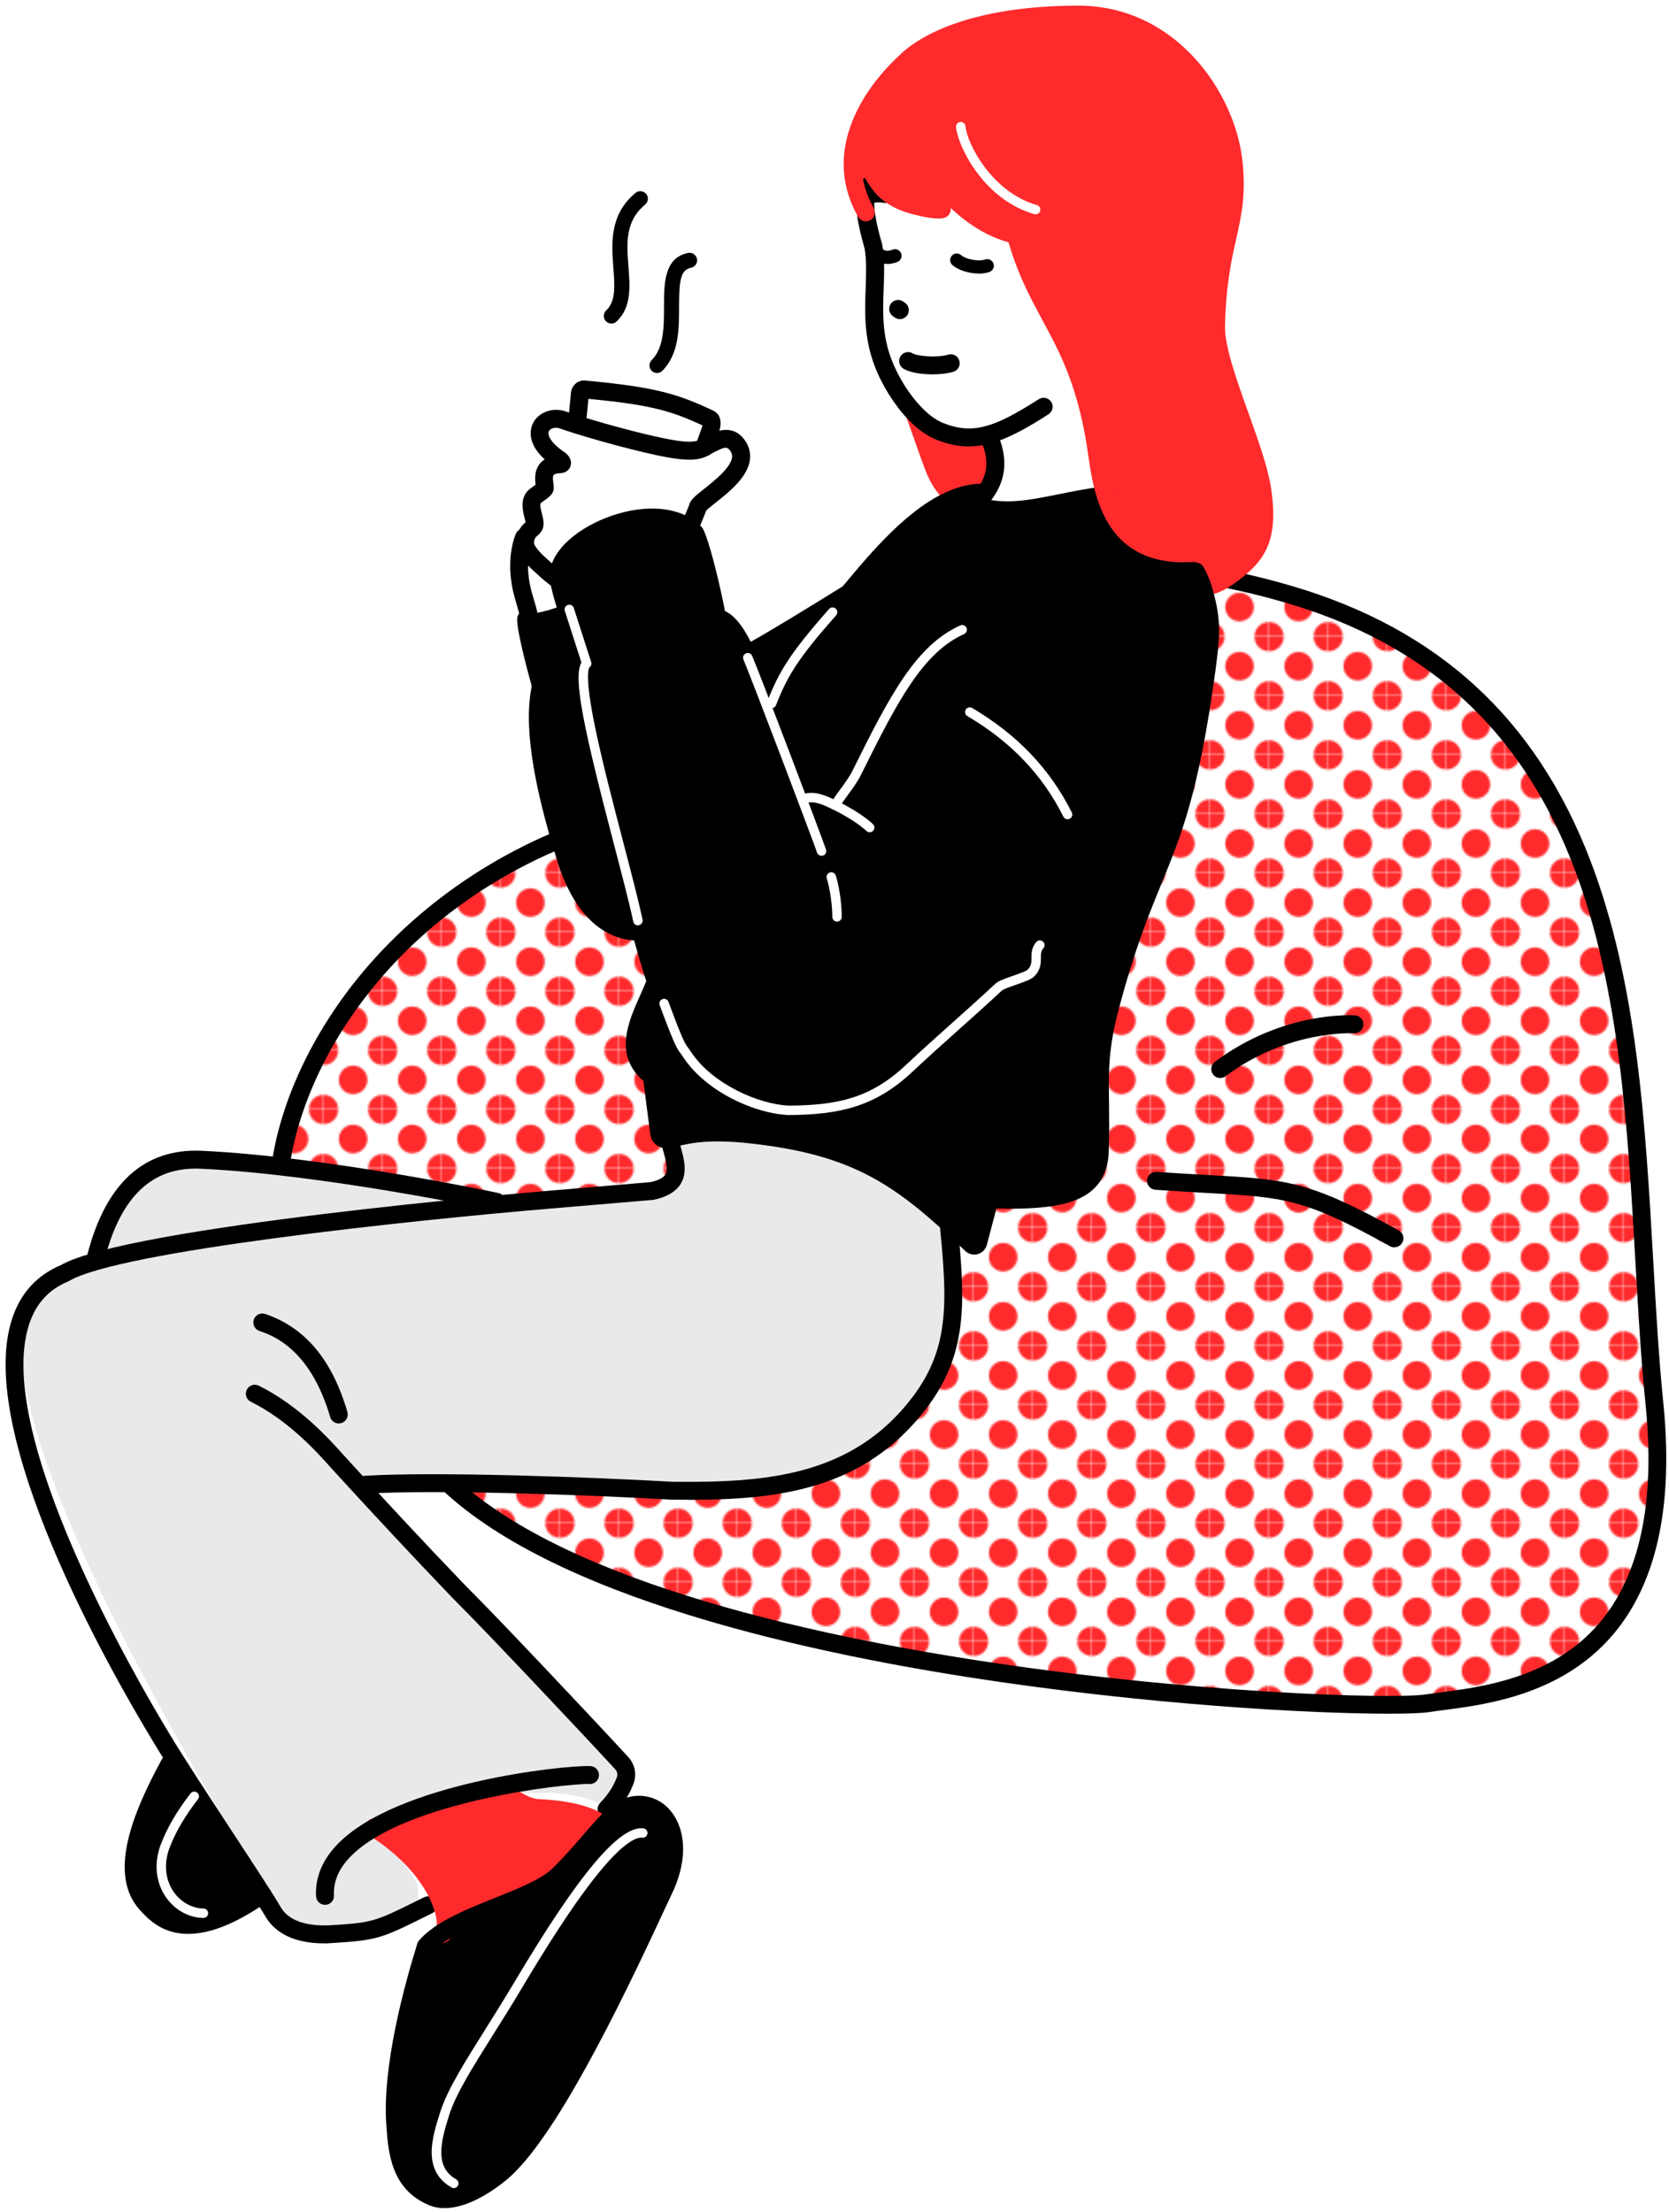 <?xml version="1.0" encoding="UTF-8"?><svg id="_レイヤー_1" xmlns="http://www.w3.org/2000/svg" xmlns:xlink="http://www.w3.org/1999/xlink" viewBox="0 0 297.68 394.53"><defs><style>.cls-1,.cls-2,.cls-3,.cls-4,.cls-5,.cls-6{stroke-width:0px;}.cls-2{fill:none;}.cls-3{fill:#e9e9e9;}.cls-4{fill:#fff;}.cls-5{fill:url(#_新規パターン_3);}.cls-6{fill:#ff2a2c;}</style><pattern id="_新規パターン_3" x="0" y="0" width="30.69" height="30.69" patternTransform="translate(-4969.84 -7875.77) scale(.34)" patternUnits="userSpaceOnUse" viewBox="0 0 30.69 30.69"><rect class="cls-2" width="30.69" height="30.69"/><path class="cls-4" d="M23.19,30.69H7.5c0-4.14-3.36-7.5-7.5-7.5V7.5c4.14,0,7.5-3.36,7.5-7.5h15.69c0,4.14,3.36,7.5,7.5,7.5v15.69c-4.14,0-7.5,3.36-7.5,7.5ZM22.84,15.34c0-4.14-3.36-7.5-7.5-7.5s-7.5,3.36-7.5,7.5,3.36,7.5,7.5,7.5,7.5-3.36,7.5-7.5Z"/><circle class="cls-6" cx="15.34" cy="15.34" r="7.5"/><path class="cls-6" d="M7.5,0H0v7.5c4.14,0,7.5-3.36,7.5-7.5Z"/><path class="cls-6" d="M30.69,7.5V0h-7.5c0,4.14,3.36,7.5,7.5,7.5Z"/><path class="cls-6" d="M0,23.19v7.5h7.5c0-4.14-3.36-7.5-7.5-7.5Z"/><path class="cls-6" d="M30.69,23.19c-4.14,0-7.5,3.36-7.5,7.5h7.5v-7.5Z"/></pattern></defs><path class="cls-4" d="M97.12,75.4s.2-1.53,4.42-.72,16.58,6.99,22.05,6.11,4.24-4.25,7.06-2.21,1.49,6.3-1.82,8.01-5.84,8.77-5.84,8.77l-23.35,10.13v3.54l-3.72,1.6s-5.39-10.06-3.34-12.98l3.34-3.44s-3.54-4.08-1.4-5.39,1.94-1.76,1.94-1.76c0,0-.42-2.68.37-3.24s3.1-1.76,3.1-1.76c0,0-5.48-4.44-2.75-6.21"/><path class="cls-5" d="M50.41,221.18c-4.79-20.16,11.73-56.06,49.98-71.71,38.25-15.65,61.28-63.45,129.51-43.46,68.23,19.99,59.98,93.01,65.19,144.29,5.22,51.28-29.55,51.72-40.42,53.46s-147.93-3.72-179.23-44.14c-31.29-40.42-16.78-3.66-25.04-38.43Z"/><path class="cls-1" d="M247.7,305.62c-13.67,0-43.34-1.55-75.23-6.55-35.57-5.58-81.49-16.78-98.29-38.48-9.99-12.9-17.16-20.27-20.2-20.74-1.73-.27-1.88-1.37-2.11-3.03-.27-1.95-.83-6-3.03-15.27-2.59-10.91.79-25.4,9.05-38.76,9.42-15.25,24.3-27.61,41.88-34.8,11.28-4.61,21.14-12.02,31.58-19.86,12.17-9.14,24.75-18.58,40.38-23.99,17.73-6.13,36.89-6.02,58.6.34,26.19,7.67,43.63,23.69,53.32,48.97,8.4,21.93,9.83,47.1,11.22,71.44.51,8.89.98,17.28,1.79,25.25,2.13,20.98-2.14,36.16-12.71,45.11-8.76,7.42-19.77,8.85-26.35,9.71-1.03.13-1.92.25-2.69.37-1.13.18-3.62.29-7.23.29ZM55.11,236.81c2.07.51,7.07,3.06,21.6,21.82,30.55,39.47,166.49,45.34,177.71,43.54.82-.13,1.77-.26,2.78-.39,6.23-.81,16.66-2.17,24.7-8.98,9.72-8.23,13.62-22.48,11.6-42.35-.82-8.04-1.3-16.47-1.81-25.4-2.69-47.33-5.75-100.97-62.24-117.52-47-13.77-72,5-96.17,23.15-10.61,7.97-20.63,15.49-32.29,20.26-38.51,15.75-53.44,51.31-49.03,69.86,2.24,9.42,2.81,13.57,3.08,15.57.02.15.04.3.06.43Z"/><path class="cls-5" d="M206.17,210.59c22.21,1.57,23.84-.09,42.52,10.26"/><path class="cls-1" d="M248.69,222.45c-.26,0-.53-.06-.77-.2-15.39-8.53-18.71-8.72-32.66-9.5-2.65-.15-5.66-.32-9.19-.57-.88-.06-1.54-.83-1.48-1.71s.83-1.54,1.71-1.48c3.51.25,6.51.42,9.15.56,14.19.79,18,1.01,34.04,9.89.77.43,1.05,1.4.62,2.17-.29.53-.84.82-1.4.82Z"/><path class="cls-5" d="M217.64,190.65c11.73-8.8,23.94-7.98,23.94-7.98"/><path class="cls-1" d="M217.64,192.25c-.49,0-.97-.22-1.28-.64-.53-.71-.39-1.71.32-2.24,12.07-9.05,24.48-8.33,25-8.29.88.06,1.55.82,1.49,1.7-.06.88-.83,1.55-1.7,1.49-.11,0-11.79-.65-22.87,7.66-.29.22-.62.32-.96.32Z"/><path class="cls-4" d="M125.96,75.18c-4.07-1.39-4.44-2.12-10.22-2.96-5.13-.75-7.57-1.63-11.5-1.55-.42.01-1.09,4.33-.33,4.88,2.3,1.67,20.48,4.69,21.01,4.57.54-2.28,1.44-4.82,1.05-4.95Z"/><path class="cls-1" d="M109.55,323.72c1.28-1.07,2.54-1.73,3.98-1.84,5.44-.42,9.18,6.49,4.8,15.36-2.19,4.43-18.47,41.57-28.94,50.25-3.49,2.89-8.64,5.85-12.33,4.27-5.6-2.39-6.2-7.69-6.56-12.91-.68-9.58,2.79-23.2,5.47-31.75.65-.76,1.47-1.46,2.43-2.12h0c6.02-4.16,17.18-6.64,21.2-10.55,4.55-4.43,7.28-8.47,9.96-10.72Z"/><path class="cls-3" d="M97.23,216.6c-30.98,3.45-77.49,5.52-79.65,10.5-1.21-6.09.25-15.55,12.18-19.98,6.83-2.54,23.5,1.91,41.25,3.57,9.97.93,17.25,5.62,26.22,5.91Z"/><path class="cls-6" d="M176.26,77.53c1.97,4.29,1.62,7.64-.81,10.8l-.54-.48c-1.52.04-3.03.39-4.52.96l-.04-.09c-1.42-1.14-2.65-2.63-3.53-4.73-.67-1.58-2.39-6.58-3.72-10.3h0c1.39,1.45,2.91,2.62,4.5,3.24,3.09,1.23,5.76,1.39,8.65.6Z"/><path class="cls-4" d="M154.98,37.87c-.66-4.12.46-4.56,1.3-9.19,2.67,7.42,4.7,8.04,9.38,9.48,1.64.5,1.98.17,2.82-.08-1.24-3.17-2.43-7.1-3.68-10.27.25.45,6.54,11.8,16.93,14.09,3.98,14.88,11.68,18.19,14.56,39.51.32,2.35.74,4.72,1.44,6.9-.14.01-.29.03-.43.05-9.16,1.19-15.78,4.11-22.9,1.75.61-.59,1.14-1.18,1.6-1.77,2.43-3.16,2.78-6.5.81-10.8-2.89.79-5.56.63-8.65-.6-1.58-.63-3.11-1.79-4.5-3.25-2.48-2.58-4.53-6.08-5.66-9.09-2.91-7.72-.61-14.6-1.69-20.62-.54-1.98-1-4.01-1.32-6.1Z"/><path class="cls-6" d="M106.04,323.9c.5.32.99.53,1.39.93-2.68,2.25-3.29,5.17-7.84,9.61-4.02,3.91-15.18,6.38-21.2,10.54-.29-1.02,1.45-1.84,1.05-2.82-.96-2.35-.66-3.57-2.24-5.95-1.86-2.82-7.82-7-10.55-10.3,6.65-3.33,12.42-5.74,19.85-7.28,2.57,1.03,7.34,3.37,10.08,3.22,3.03-.16,6.07-.16,9.45,2.05Z"/><path class="cls-1" d="M34.65,320.36c4.87,6.4,9.58,12.64,13.03,17.23-13.38,9.37-19.06,4.68-21.51,2.02-5.28-5.74-.66-16.32,4.06-25.03,1.47,1.91,2.95,3.85,4.42,5.78Z"/><path class="cls-3" d="M66.88,325.74c2.73,3.29,5.02,6.23,6.89,9.05,1.58,2.38.26,3.19,1.22,5.53-9.14,4.53-14.36,2.99-23.09,3.51-.08-.09-59.56-91.57-46.14-112.24,2.35-3.62,1.34-1.29,5.98-4.69,11.53-6.83,38.43-6.09,67.75-9.91,0,0,31.55-4.1,37.68-4.92h0c6.85-3.01,2-6.98,2.24-13.06l2.54-.94c2.12-.29,3.86.78,12.31,3.01,18.72,4.94,24.17,2.82,35.98,14.04-1.19,4.04,1.64,20.54-1.53,26.48-8.05,15.03-12.45,20.42-35.16,23.82-13.25,1.99-55.05-1.61-68.2-.82,1.07,1.12,17.54,19.9,18.21,20.57,5.14,5.14,22.08,22.77,28.38,29.63,0,0,.04,4-3.52,7.66-3.38-2.21-8.66-2.85-11.69-2.69-2.74.14-5.46-.29-8.03-1.32-7.43,1.54-15.16,3.95-21.81,7.28Z"/><path class="cls-1" d="M96.52,122.24h-.05c-.94-3.31-2.72-10.21-2.63-11.82l-.36-.83c1.74,0,5.18-.87,7.33-1.85,1.22,3.86,3.09,8.45,4.05,10.94-2.61,4.68.78,11.92,3.49,22.18,1.48,6.64,3.52,16.2,6,25.29-6.52.21-10.9-5.11-13.34-12.84-2.74-8.68-6.55-22.53-4.48-31.06Z"/><path class="cls-6" d="M156.13,29.01c-.9,1.57-3.38,4.17-2.73,8.3l.54.71c-5.41-13.48.45-22.11,7.11-28.09,4.2-3.78,13.84-7.84,30.06-7.89,16.5-.05,26.6,14.59,27.85,26.27,1.2,11.12-2.79,13.61-3.12,29.32-.14,6.87,9.02,26.12,10.22,34.02,1.32,8.72-10.4,11.85-11.87,12.18l-.34.34s-.09.02-.14.03c-.54-2.13-.98-4.47-2.01-6.42-9.36.42-13.65-3.96-15.57-10.02-.69-2.18-1.12-4.55-1.44-6.9-2.88-21.32-10.58-24.63-14.56-39.51-10.39-2.29-16.68-13.64-16.93-14.09,1.24,3.17,3.64,7,4.88,10.17-.38.79-2.86-.25-4.57-.4-1.83-.16-7.71-4.3-7.41-8.01Z"/><path class="cls-1" d="M151.3,105.83s.09-.06.12-.11c4.96-5.97,11.74-14.14,18.96-16.91,1.47-.57,2.96-.91,4.46-.96.04,0,.08,0,.12,0l.73.13c-.08.11-.16.23-.25.34-.3.39-.64.78-1,1.17-.27.28-.14.75.24.85,6.81,1.89,13.26-.86,22.07-2l.57.36c1.94,5.79,5.85,10.26,14.77,9.96.2,0,.39.1.48.28.96,1.86,1.68,3.77,2.19,5.79,1.09,4.3,1.19,9.07.42,14.79-4.78,35.11-9.83,32.31-17.17,59.96-2.77,10.42-2.01,14.72-2.38,25.49-.04,8.51-7.79,8.68-18.73,8.92-.23,0-.43.16-.49.38l-1.71,6.46c-.24.91-1.37,1.23-2.05.58,0,0-.01-.01-.02-.02-11.81-11.22-19.48-17.1-38.75-19.01-8.51-.85-12.01.37-14.14.66h0c-.29.04-.53.09-.74.14-.67.16-1.34-.31-1.42-1l-1.28-9.94c-.02-.13-.08-.25-.19-.33-5.66-4.67-1.71-10.46.8-16.62.05-.11.05-.24.01-.35-.9-2.77-1.77-5.72-2.58-8.71-2.47-9.09-4.52-18.65-6-25.29-2.66-10.11-6-17.29-3.6-21.97.07-.13.08-.28.03-.42-.98-2.53-2.78-6.98-3.97-10.73-.41-1.31-.75-2.53-.95-3.55-.17-.86-.24-1.59-.18-2.11,0-.02,0-.04,0-.06,1.33-7.12,17.89-13.53,24.25-7,.04.04.07.09.1.14.09.18.18.39.27.62,1.12,2.83,2.75,9.71,3.57,14.09.04.19.17.34.36.39,1.73.47,3.31,2.81,4.74,5.93.12.27.45.38.71.24,4.49-2.44,12.27-7.27,17.64-10.59Z"/><path class="cls-1" d="M80.75,391.59c-.16,0-.31-.04-.46-.12-5.39-3.1-3.29-9.7-1.89-14.07,1.38-4.32,4.58-9.53,8.62-16.11,1.38-2.24,2.8-4.56,4.3-7.08l.89-1.5c9.19-15.48,17.86-29.37,23.02-29.37.11,0,.21,0,.32.02.51.06.87.52.81,1.03-.06.51-.52.87-1.03.81-1.01-.11-3.61,1-9.79,9.77-4.16,5.91-8.54,13.29-11.74,18.68l-.89,1.5c-1.5,2.52-2.93,4.85-4.31,7.1-3.98,6.48-7.12,11.6-8.44,15.71-1.61,5.03-2.73,9.72,1.05,11.9.44.25.6.82.34,1.26-.17.3-.48.46-.8.46Z"/><path class="cls-1" d="M35.38,342.4c-2.94,0-5.12-.89-6.49-2.66-1.84-2.37-1.98-6.22-.38-10.57.04-.11.08-.22.13-.34,1.13-2.94,2.86-5.89,5.28-9.03.31-.4.89-.48,1.3-.17.4.31.48.89.17,1.3-2.31,2.99-3.96,5.8-5.02,8.57-.04.1-.08.2-.11.3-1.37,3.74-1.34,6.95.1,8.8,1.21,1.56,3.41,2.19,6.54,1.87.51-.05.96.32,1.01.83.05.51-.32.96-.83,1.01-.59.06-1.16.09-1.7.09Z"/><path class="cls-1" d="M179.63,92.6c-2.08,0-4.15-.27-6.28-.98-.84-.28-1.29-1.18-1.01-2.02.28-.84,1.18-1.29,2.02-1.01,4.62,1.53,9.01.65,14.57-.47,2.39-.48,4.87-.98,7.62-1.34,0,0,.04,0,.05,0,.15-.02.3-.03.45-.05.88-.08,1.66.57,1.74,1.45.08.88-.57,1.66-1.45,1.74-.12.01-.25.03-.37.04-2.64.34-5.06.83-7.4,1.3-3.51.71-6.73,1.36-9.93,1.36Z"/><path class="cls-1" d="M166.31,66.76c-1.99,0-4.06-.32-5.18-1.01-.75-.46-.99-1.45-.52-2.2.46-.75,1.45-.99,2.2-.52.82.5,4.37.81,6.29.22.84-.26,1.74.21,2,1.05.26.84-.21,1.74-1.05,2-.97.3-2.33.46-3.74.46Z"/><path class="cls-1" d="M154.3,36.87c-.29,0-.57-.11-.79-.33-.42-.43-.41-1.13.02-1.55,1-.97,2.54-1.29,4.6-.96.6.09,1,.66.91,1.25-.09.6-.66,1-1.25.91-.92-.15-2.14-.2-2.73.37-.21.21-.49.31-.76.31Z"/><path class="cls-6" d="M211.25,100.29c-8.04,0-13.15-3.77-15.59-11.5-.62-1.96-1.1-4.24-1.5-7.17-1.67-12.37-5.02-18.57-8.26-24.57-2.26-4.19-4.6-8.52-6.26-14.75-.13-.49-.26-.99-.38-1.5-.82-3.42-1.38-7.12-1.73-11.31-.07-.88.58-1.65,1.46-1.73.89-.07,1.65.58,1.73,1.46.33,4.03.87,7.57,1.65,10.83.12.48.24.96.36,1.43,1.57,5.87,3.72,9.85,5.99,14.06,3.37,6.25,6.86,12.71,8.61,25.65.37,2.74.81,4.84,1.38,6.63,2.12,6.72,6.33,9.57,13.63,9.24.53-.02,1.07-.06,1.6-.12.88-.09,1.66.55,1.76,1.42.09.88-.55,1.66-1.42,1.76-.59.06-1.2.11-1.79.13-.42.02-.83.03-1.23.03Z"/><path class="cls-6" d="M170.35,90.32c-.35,0-.7-.12-1-.35-1.77-1.43-3.08-3.18-4-5.36-.52-1.24-1.59-4.26-2.72-7.47-.35-1-.7-2-1.03-2.91-.3-.83.14-1.75.97-2.04.83-.3,1.75.14,2.04.97.33.92.68,1.92,1.03,2.92,1.06,3.02,2.17,6.14,2.65,7.29.71,1.68,1.71,3.02,3.06,4.11.69.55.8,1.56.25,2.25-.32.39-.78.6-1.25.6Z"/><path class="cls-1" d="M173.85,91.7c-.42,0-.83-.16-1.15-.48-.62-.63-.6-1.65.03-2.26.55-.54,1.04-1.08,1.44-1.6.08-.1.14-.19.21-.28,1.92-2.67,2.04-5.32.42-8.88-.37-.8-.01-1.75.79-2.12.8-.37,1.75-.01,2.12.79,2.11,4.61,1.88,8.44-.72,12.06-.09.13-.19.26-.29.39-.48.63-1.07,1.28-1.74,1.93-.31.3-.71.45-1.11.45Z"/><path class="cls-1" d="M143.03,199.68c-.77,0-1.54-.03-2.31-.09-7.93-.63-14.82-4.36-19.41-10.49-.02-.03-.05-.07-.07-.1-1.93-3.04-3.83-7.44-5.79-13.46-.87-2.66-1.77-5.68-2.66-8.97-2.14-7.88-3.94-15.97-5.37-22.47-.22-1-.43-1.95-.63-2.86-.62-2.36-1.27-4.53-1.9-6.62-2.1-7-3.76-12.54-1.43-16.71.43-.77,1.4-1.05,2.17-.62.77.43,1.05,1.4.62,2.17-1.67,2.99-.18,7.96,1.7,14.24.64,2.13,1.3,4.33,1.94,6.76,0,.02,0,.04.01.06.2.91.42,1.88.64,2.89,1.43,6.47,3.21,14.52,5.34,22.32.88,3.24,1.76,6.2,2.62,8.81,1.85,5.65,3.67,9.92,5.42,12.69,4.03,5.36,10.09,8.61,17.06,9.17,7.42.59,14.95-2.05,20.14-7.07,2.63-2.48,5.5-5.05,8.28-7.53,2.56-2.29,5.21-4.66,7.61-6.91.64-.6,1.73-1,3.45-1.6.74-.26,1.96-.68,2.29-.9.47-.47.47-.79.47-1.56,0-.89,0-2.11,1.04-3.33.57-.67,1.58-.75,2.25-.18.67.57.75,1.58.18,2.25-.24.28-.27.5-.27,1.25,0,.98,0,2.45-1.46,3.87-.62.61-1.71,1.01-3.44,1.61-.76.26-2.02.7-2.34.93-2.43,2.27-5.08,4.64-7.65,6.94-2.76,2.47-5.62,5.02-8.2,7.46-5.28,5.12-12.74,8.04-20.29,8.04ZM179.19,177.22s0,0,0,0c0,0,0,0,0,0ZM182.72,172.41s0,0,0,0c0,0,0,0,0,0Z"/><path class="cls-1" d="M146.58,153.53c-.68,0-1.31-.43-1.52-1.11-.87-2.72-2.44-6.3-3.97-9.75-1.09-2.48-2.13-4.83-2.85-6.75-.77-1.81-1.58-4.37-2.53-7.34-1.18-3.71-2.51-7.91-3.99-11.24-2.12-4.8-3.53-5.49-4.03-5.56-.87-.13-1.48-.94-1.35-1.81s.94-1.48,1.81-1.35c2.34.35,4.4,2.71,6.49,7.43,1.54,3.49,2.91,7.78,4.11,11.56.88,2.78,1.72,5.41,2.43,7.08,0,.02.02.04.03.06.7,1.85,1.72,4.17,2.8,6.62,1.56,3.53,3.17,7.19,4.09,10.07.27.84-.2,1.74-1.04,2.01-.16.05-.33.08-.49.08Z"/><path class="cls-1" d="M137.63,127.04c-.19,0-.39-.04-.58-.11-.82-.32-1.23-1.25-.9-2.07,2.14-5.45,4.15-8.8,11.16-16.74.85-.96,1.78-2.08,2.83-3.35l.14-.17c5.05-6.07,11.96-14.37,19.53-17.27,1.71-.66,3.41-1.02,5.04-1.07.88-.03,1.62.67,1.64,1.55.03.88-.67,1.62-1.55,1.64-1.27.04-2.61.32-3.99.86-6.8,2.61-13.4,10.54-18.22,16.34l-.14.17c-1.06,1.28-2.02,2.43-2.89,3.42-7.14,8.09-8.71,11.02-10.58,15.8-.25.63-.85,1.01-1.49,1.01Z"/><path class="cls-1" d="M60.42,253.86c-.69,0-1.33-.45-1.53-1.15-3.59-12.27-10.39-14.59-12.62-15.35-.84-.28-1.28-1.19-1-2.03.28-.84,1.19-1.28,2.03-1,7.14,2.43,11.93,8.15,14.66,17.48.25.85-.24,1.74-1.09,1.98-.15.04-.3.06-.45.06Z"/><path class="cls-1" d="M108.19,324.24c-.4,0-.8-.15-1.12-.45-.63-.62-.65-1.63-.03-2.26,1.74-1.79,2.58-3.48,2.98-4.58.18-.49.06-1.04-.31-1.44-6.8-7.37-22.65-24.16-27.52-29.03-.72-.72-1.64-1.67-2.66-2.74-5.77-6.01-13.16-13.94-20.3-21.75-.14-.16-.31-.34-.49-.55-2.19-2.44-7.32-8.16-14-11.45-.79-.39-1.12-1.35-.73-2.14.39-.79,1.35-1.12,2.14-.73,7.23,3.56,12.65,9.61,14.96,12.19.18.2.34.38.48.53,7.11,7.8,14.49,15.7,20.24,21.69,1.01,1.06,1.92,1.99,2.62,2.69,4.89,4.89,20.79,21.73,27.6,29.12,1.18,1.28,1.55,3.08.96,4.7-.51,1.4-1.56,3.52-3.7,5.72-.31.32-.73.48-1.15.48Z"/><path class="cls-1" d="M58.49,346.58c-.05,0-.11,0-.16,0-.03,0-.08,0-.13,0-.13,0-.25,0-.38,0-6.34,0-9.2-2.6-10.49-4.81-1.34-2.3-4.93-7.77-8.72-13.56-4.39-6.7-8.94-13.64-11.12-17.33-.03-.06-.1-.17-.21-.34-7.58-12.51-31.81-54.91-25.13-75.33,1.49-4.55,4.4-7.77,8.66-9.57,12.02-6.92,84.21-13.04,87.28-13.3l17.95-1.52c.98-.22,2.2-.64,2.64-1.37.53-.88.08-2.51-.4-4.24-.55-1.97-1.16-4.2-.65-6.39.2-.86,1.06-1.39,1.92-1.19.86.2,1.39,1.06,1.19,1.92-.33,1.4.15,3.13.62,4.8.64,2.3,1.3,4.69.06,6.75-.85,1.4-2.41,2.34-4.79,2.86-.07.02-.14.03-.21.03l-18.06,1.53c-25.87,2.17-77.15,7.66-86.02,12.92-.06.04-.13.07-.2.1-3.46,1.44-5.74,3.94-6.95,7.65-6.41,19.62,19.56,63.99,24.83,72.68.11.18.19.31.22.37,2.15,3.63,6.67,10.53,11.04,17.21,3.82,5.83,7.43,11.33,8.81,13.7.88,1.51,2.99,3.3,8.06,3.22.1,0,.22,0,.34,0,8.01-.48,8.19-.57,16.25-4.57l.91-.45c.79-.39,1.75-.07,2.14.72.39.79.07,1.75-.72,2.14l-.91.45c-8.33,4.13-8.82,4.38-17.58,4.9-.03,0-.06,0-.09,0ZM57.34,346.1c.16.17.34.28.5.35-.18-.08-.35-.2-.5-.35ZM57.34,346.1s0,0,0,0c0,0,0,0,0,0ZM57.34,346.09s0,0,0,0c0,0,0,0,0,0Z"/><path class="cls-1" d="M33.56,344.89c-4.69,0-7.16-2.69-8.56-4.21-5.98-6.5-1.09-17.78,3.83-26.87.42-.78,1.39-1.06,2.17-.64.78.42,1.06,1.39.64,2.17-4.42,8.16-8.9,18.17-4.29,23.18,2.15,2.33,6.14,6.68,18.52-1.99.72-.51,1.72-.33,2.23.39.51.72.33,1.72-.39,2.23-6.17,4.32-10.74,5.74-14.15,5.74Z"/><path class="cls-1" d="M17.12,225.79c-.13,0-.27-.02-.4-.05-.85-.22-1.37-1.09-1.15-1.95,3.29-12.8,10.16-19.03,20.42-18.56,22.39,1.05,52.6,7.47,52.9,7.53.86.18,1.41,1.03,1.23,1.9-.18.86-1.04,1.41-1.9,1.23-.3-.06-30.26-6.42-52.38-7.46-8.66-.42-14.27,4.88-17.18,16.16-.19.72-.84,1.2-1.55,1.2Z"/><path class="cls-1" d="M104.85,120.28c-.64,0-1.25-.39-1.49-1.02-.17-.45-.38-.97-.61-1.55-1.04-2.65-2.47-6.28-3.48-9.49-.46-1.46-.79-2.71-1-3.72-.22-1.11-.28-1.97-.2-2.65,0-.03,0-.06.01-.09.86-4.75,6.63-8.49,11.97-10.09,6.28-1.88,11.92-1.02,15.08,2.3.11.11.2.24.27.38.13.25.25.54.37.85,1.23,3.1,2.95,10.53,3.71,14.7.16.87-.42,1.7-1.28,1.86-.87.16-1.7-.41-1.86-1.28-.84-4.56-2.5-11.48-3.55-14.12-.06-.14-.1-.26-.15-.36-2.76-2.68-7.81-2.42-11.67-1.27-5.09,1.52-9.17,4.69-9.73,7.54-.02.19-.02.65.16,1.6.18.89.49,2.03.91,3.38.98,3.1,2.38,6.67,3.41,9.28.23.58.43,1.11.61,1.56.32.82-.09,1.75-.91,2.07-.19.07-.38.11-.58.11Z"/><path class="cls-1" d="M109.04,57.7c-.36,0-.71-.14-.98-.42-.51-.54-.49-1.39.05-1.9,1.75-1.66,1.54-4.42,1.29-7.62-.33-4.23-.74-9.49,3.95-13.36.57-.47,1.42-.39,1.9.18.47.57.39,1.42-.18,1.9-3.61,2.99-3.3,6.92-2.98,11.08.28,3.56.57,7.24-2.12,9.78-.26.25-.59.37-.93.37Z"/><path class="cls-1" d="M117.18,66.52c-.34,0-.69-.13-.95-.39-.53-.52-.53-1.38,0-1.9,2.19-2.2,2.2-5.94,2.2-9.56,0-4.08.01-8.71,4.3-9.56.73-.15,1.44.33,1.58,1.06.15.73-.33,1.44-1.06,1.58-1.92.38-2.12,2.4-2.13,6.92,0,3.97-.01,8.48-2.99,11.46-.26.26-.61.4-.95.4Z"/><path class="cls-6" d="M181.19,43.49c-.12,0-.23-.01-.35-.04-10.76-2.37-17.27-13.59-17.98-14.87-.06-.11-.11-.22-.14-.34-.04-.15-.06-.3-.06-.45,0-.88.72-1.6,1.6-1.6.6,0,1.13.34,1.4.83.02.03.03.06.05.09.63,1.11,6.59,11.16,15.8,13.21.73.15,1.29.79,1.29,1.57,0,.88-.71,1.6-1.6,1.6Z"/><path class="cls-1" d="M125.68,81.38c-.12,0-.25-.01-.37-.04-.86-.2-1.39-1.07-1.19-1.92.19-.8.47-1.56.73-2.24.15-.4.35-.95.45-1.32-5.52-2.53-9.02-3.65-20.35-4.73l-.4,4.09c-.09.88-.87,1.52-1.75,1.44-.88-.09-1.52-.87-1.44-1.75l.47-4.82c.05-.65.35-1.26.84-1.68.48-.41,1.08-.6,1.69-.55,12.78,1.18,16.56,2.45,22.72,5.3,2.27,1.05,1.32,3.6.75,5.13-.23.62-.47,1.26-.61,1.86-.17.73-.83,1.23-1.55,1.23ZM105.03,70.3h0s0,0,0,0Z"/><path class="cls-1" d="M101.39,106.05c-.43,0-.89-.08-1.3-.35-2.24-1.43-3.51-2.57-5.32-4.27-.08-.07-.14-.14-.21-.19,0,0-.02-.02-.03-.03-1.77-1.72-2.56-3.18-2.47-4.58.13-2.14,1.14-3.02,1.69-3.5,0,0,0,0,0,0-.04-.21-.11-.48-.17-.69-.33-1.29-.84-3.25.43-4.78.25-.29.59-.55,1.13-.94.11-.08.25-.18.39-.28-.12-.95-.26-2.56.81-3.81.23-.27.5-.51.81-.7-3.36-3.05-2.49-5.65-2.09-6.46.99-1.98,3.56-2.9,5.85-2.09,2.59.92,10.74,3.35,17.09,4.7,5.46,1.16,6.36.63,7.3.06.32-.19.68-.41,1.16-.6.03-.01.08-.04.15-.07,3.15-1.62,5-.5,5.99.72.9,1.09,1.31,2.36,1.17,3.68-.33,3.18-3.7,5.85-6.16,7.8-.59.47-1.38,1.1-1.65,1.39-.12.34-.4,1.01-1.04,2.57-.4.97-.94,2.27-1.05,2.56-.21.67-.84,1.14-1.57,1.12-.88-.02-1.58-.76-1.56-1.64q0-.34,1.22-3.26c.36-.88.81-1.96.95-2.32.21-.94,1.09-1.65,2.7-2.92,1.78-1.42,4.77-3.78,4.96-5.63.03-.31,0-.75-.46-1.32-.37-.45-.78-.56-2.06.1-.16.08-.28.14-.38.18-.26.11-.49.24-.75.4-1.77,1.05-3.39,1.64-9.61.32-6.58-1.4-14.76-3.84-17.5-4.82-.84-.3-1.67.02-1.91.5-.35.69.41,2.19,2.89,3.82.08.05.15.11.22.17.75.71,1.01,1.55.72,2.32-.1.26-.52,1.13-1.76,1.17-.72.03-1.11.18-1.22.32-.21.25-.11,1.06-.05,1.5.04.3.07.59.07.87-.02.98-.75,1.51-1.77,2.25-.19.14-.46.33-.57.43-.18.3.09,1.34.23,1.9.16.62.31,1.21.3,1.78-.02,1.16-.75,1.79-1.13,2.12-.35.31-.54.47-.59,1.28,0,0,0,.62,1.5,2.08.07.07.15.14.22.21,1.74,1.63,2.8,2.56,4.58,3.72.04,0,.08-.01.13-.02,1.47-.29,4.5-1.71,6.22-2.94.72-.51,1.72-.34,2.23.37.51.72.34,1.72-.37,2.23-2.12,1.51-5.54,3.1-7.47,3.48-.26.05-.56.1-.89.1ZM101.8,103.01s0,0,0,0c0,0,0,0,0,0ZM123.95,95.75h0s0,0,0,0ZM123.95,95.74h0s0,0,0,0ZM122.87,90.4s0,0,0,0c0,0,0,0,0,0Z"/><path class="cls-1" d="M96.47,123.83c-.7,0-1.34-.46-1.54-1.16-.03-.1-2.82-9.93-2.69-12.33.02-.35.15-.67.36-.92-.14-.54-.34-1.28-.65-2.31-2.15-7.1,0-11.78.08-11.97.38-.8,1.33-1.14,2.13-.76.8.38,1.14,1.33.76,2.13-.07.14-1.69,3.83.08,9.68.99,3.26,1.46,5.01.63,5.9.42,2.28,1.43,6.38,2.38,9.72.24.85-.25,1.73-1.1,1.97-.15.04-.29.06-.44.06Z"/><path class="cls-1" d="M160.5,56.91c-.32,0-.65-.1-.93-.3l-.31-.22c-.72-.51-.88-1.51-.37-2.23s1.51-.88,2.23-.37l.31.22c.72.51.88,1.51.37,2.23-.31.43-.8.67-1.3.67Z"/><path class="cls-1" d="M133.18,118.28c-.57,0-1.12-.31-1.41-.85-.42-.78-.12-1.75.66-2.16,4.32-2.3,12.5-7.38,17.92-10.73l.18-.11c.75-.47,1.74-.23,2.2.52.47.75.23,1.74-.52,2.2l-.18.11c-5.45,3.38-13.69,8.49-18.1,10.84-.24.13-.5.19-.75.19Z"/><path class="cls-1" d="M113.96,167.75c-6.51,0-11.64-4.94-14.49-13.96-4.64-14.72-6.12-25.14-4.52-31.86.02-.09.04-.17.07-.26.3-.83,1.21-1.27,2.04-.97.77.27,1.2,1.07,1.03,1.85,0,.02,0,.04-.01.06-1.46,6.05.03,16.21,4.45,30.21,1.73,5.47,5.17,11.94,11.76,11.72.87-.02,1.62.66,1.65,1.55.03.88-.66,1.62-1.55,1.65-.14,0-.28,0-.42,0ZM98.03,122.74s0,0,0,0c0,0,0,0,0,0ZM98.12,122.25h0s0,0,0,0ZM98.12,122.25h0s0,0,0,0ZM98.12,122.24h0s0,0,0,0ZM98.12,122.24h0s0,0,0,0Z"/><path class="cls-6" d="M78.5,346.59c-.06,0-.12,0-.19,0-.84-.04-1.51-.74-1.51-1.59,0-.46.2-.9.54-1.2.16-.14.34-.25.54-.31.3-1.82-1.53-9.5-12.08-16.2-.75-.47-.97-1.46-.49-2.21.47-.75,1.46-.97,2.21-.49,11.85,7.53,14.51,16.89,13.3,20.23-.4,1.11-1.29,1.79-2.32,1.79Z"/><path class="cls-6" d="M106.57,326.43c-.34,0-.67-.11-.96-.32,0,0-2.58-1.76-9.63-2.06-2.14-.09-3.92-1.16-5.65-2.19-.89-.53-1.73-1.03-2.55-1.36-.82-.33-1.22-1.26-.89-2.08s1.26-1.22,2.08-.89c1.06.42,2.05,1.02,3.01,1.59,1.45.87,2.82,1.69,4.15,1.74,8.08.34,11.11,2.46,11.42,2.71.7.53.84,1.53.31,2.24-.31.42-.79.63-1.28.63Z"/><path class="cls-1" d="M57.97,339.71c-.84,0-1.55-.66-1.6-1.52-.18-3.39,1.14-6.55,3.9-9.37,10.54-10.77,39.84-14.02,45.02-13.86.88.03,1.58.76,1.55,1.65-.03.88-.77,1.57-1.65,1.55-4.15-.14-33.02,3.08-42.63,12.9-2.14,2.19-3.12,4.47-2.99,6.97.05.88-.63,1.63-1.51,1.68-.03,0-.06,0-.08,0Z"/><path class="cls-1" d="M79.33,393.8c-.99,0-1.96-.17-2.9-.57-6.73-2.87-7.19-9.46-7.53-14.27-.74-10.37,3.15-24.71,5.53-32.34.06-.21.17-.4.31-.56.69-.81,1.58-1.59,2.66-2.34.02-.02.05-.04.07-.06,2.95-2.04,6.95-3.64,10.83-5.2,4.05-1.63,8.25-3.31,10.17-5.18,2.21-2.16,3.99-4.23,5.56-6.05,1.63-1.89,3.03-3.53,4.48-4.74,1.65-1.38,3.2-2.08,4.88-2.21,2.7-.2,5.15,1.01,6.72,3.33,2.43,3.59,2.29,8.95-.37,14.33-.27.55-.77,1.62-1.46,3.11-7.93,17.11-19.45,40.66-27.89,47.66-2.05,1.7-6.68,5.08-11.08,5.08ZM77.39,347.91c-1.91,6.17-6.01,20.8-5.29,30.83.38,5.35,1.03,9.6,5.6,11.55,2.83,1.21,7.37-1.29,10.68-4.03,8.86-7.35,22.54-36.85,27.03-46.55.7-1.51,1.21-2.6,1.49-3.18,2.52-5.11,1.96-9.09.59-11.12-.92-1.37-2.28-2.05-3.83-1.93-1,.08-1.95.53-3.07,1.47-1.24,1.04-2.57,2.59-4.11,4.38-1.61,1.88-3.44,4-5.76,6.26-2.37,2.31-6.67,4.03-11.21,5.85-3.67,1.47-7.47,3-10.13,4.81-.02.02-.05.04-.08.06-.77.53-1.41,1.07-1.91,1.6Z"/><path class="cls-1" d="M122.59,267.46c-.9,0-1.8,0-2.7-.01-.03,0-.05,0-.08,0-14.32-.83-41.8-1.85-54.59-1.07-.89.05-1.64-.62-1.69-1.5-.05-.88.62-1.64,1.5-1.69,12.92-.78,40.53.24,54.93,1.07,16.4.16,32.02-.88,42.81-15.13,6.94-9.17,6.1-17.81,4.71-32.13-.58-6-1.25-12.8-1.48-21-.02-.88.67-1.62,1.55-1.64.87-.02,1.62.67,1.64,1.55.23,8.09.88,14.83,1.46,20.78,1.42,14.57,2.35,24.2-5.34,34.37-11.08,14.64-26.45,16.42-42.72,16.42Z"/><path class="cls-1" d="M173.75,223.74c-.59,0-1.16-.23-1.6-.65-.21-.2-.42-.41-.64-.61-11.69-11.1-19.23-16.56-37.82-18.58-7.01-.76-10.17-.08-12.26.37-.5.11-.93.2-1.36.27-.04,0-.07.01-.11.02-.22.03-.42.07-.6.11-.76.18-1.56.03-2.21-.42-.65-.45-1.07-1.16-1.17-1.95l-1.22-9.5c-5.32-4.69-2.77-10.42-.5-15.49.42-.94.85-1.91,1.23-2.86.33-.82,1.26-1.22,2.08-.89.82.33,1.22,1.26.89,2.08-.41,1.01-.85,2.01-1.28,2.97-2.53,5.68-3.78,9.04.09,12.11.33.26.54.63.59,1.05l1.25,9.69c.1-.02.2-.03.3-.05.04,0,.08-.02.12-.02.35-.05.76-.14,1.24-.24,2.15-.47,5.76-1.24,13.28-.42,19.33,2.1,27.27,7.7,39.25,19.04l1.65-6.25c.23-.85,1.1-1.36,1.95-1.14.85.23,1.36,1.1,1.14,1.95l-2.03,7.68c-.21.79-.83,1.43-1.62,1.65-.21.06-.42.09-.63.09ZM118.62,201.55s0,0,0,0c0,0,0,0,0,0Z"/><path class="cls-1" d="M172.8,79.62c-1.88,0-3.76-.4-5.78-1.2-1.71-.68-3.42-1.9-5.06-3.63-2.44-2.55-4.69-6.15-6-9.63-1.89-5.02-1.72-9.7-1.56-13.83.09-2.5.18-4.86-.19-7.01-.04-.14-.08-.3-.13-.48-.71-2.55-2.19-7.84-.75-11.22.35-.81,1.28-1.19,2.1-.85.81.35,1.19,1.28.85,2.1-1,2.34.33,7.08.89,9.1.06.21.11.41.16.57.01.04.02.09.03.14.45,2.51.35,5.06.25,7.76-.15,4.01-.31,8.17,1.36,12.58,1.17,3.1,3.16,6.3,5.32,8.55,1.31,1.38,2.67,2.37,3.93,2.87,2.75,1.09,5.03,1.25,7.64.54,2.38-.65,5.11-2.04,9.42-4.79.74-.48,1.73-.26,2.21.48.48.74.26,1.73-.48,2.21-3.36,2.15-6.94,4.27-10.31,5.19-1.33.36-2.6.54-3.88.54Z"/><path class="cls-6" d="M214.9,106.32c-.88,0-1.6-.72-1.6-1.6,0-.78.56-1.43,1.3-1.57,1.2-.27,2.26-.72,3.14-1.33.02-.01.04-.03.07-.04,5.35-3.68,6.93-6.28,5.72-14.31-.51-3.34-2.21-8.11-3.86-12.72-2.3-6.42-4.46-12.48-4.38-16.6.16-7.72,1.18-12.25,2.07-16.25.92-4.11,1.65-7.36,1.05-12.86-1.08-10.03-10.15-24.84-26.18-24.84-.03,0-.05,0-.07,0-19.26.06-27.07,5.74-29,7.48-4.32,3.88-13.69,14.13-7.33,25.41.43.77.16,1.74-.61,2.18-.77.43-1.74.16-2.18-.61-3.01-5.34-3.37-11.03-1.07-16.91,2.15-5.5,6.11-9.81,9.05-12.45,2.75-2.47,11.29-8.23,31.13-8.3.03,0,.06,0,.09,0,10.04,0,16.82,5.02,20.73,9.25,4.71,5.07,7.93,11.97,8.63,18.45.65,6.03-.17,9.68-1.11,13.9-.86,3.85-1.84,8.22-2,15.62-.07,3.54,2.09,9.6,4.19,15.46,1.78,4.97,3.46,9.67,4.01,13.31,1.47,9.7-1.13,13.36-7.13,17.47-.02.02-.04.03-.07.04-1.22.83-2.65,1.43-4.24,1.78-.11.03-.23.04-.35.04Z"/><path class="cls-6" d="M167.37,38.97c-1.79,0-4.36-.7-4.96-.87-4.52-1.29-7.96-3.72-10.01-11.39-.23-.85.28-1.73,1.13-1.96.85-.23,1.73.28,1.96,1.13,1.85,6.91,4.75,8.27,7.8,9.14.78.22,1.58.41,2.29.54l-2.81-7.16c-.32-.82.08-1.75.91-2.07.82-.32,1.75.08,2.07.91l3.72,9.5c.16.42.14.88-.05,1.28-.2.4-.55.7-.98.83-.29.09-.66.13-1.07.13Z"/><path class="cls-1" d="M179.41,215.54c-.96,0-1.94,0-2.94-.02-.88-.01-1.59-.74-1.58-1.62.01-.88.74-1.58,1.62-1.58,7.37.11,13.7-.03,16.43-2.71,1.08-1.06,1.61-2.57,1.62-4.62,0-.02,0-.03,0-.05.11-3.18.07-5.84.04-8.18-.08-5.67-.14-10.14,1.85-17.66,2.91-10.93,5.49-17.23,7.76-22.79,3.48-8.49,6.49-15.83,9.37-36.98.76-5.63.96-8.14-.06-12.14-.51-2.01-.72-2.73-1.67-4.54-.41-.78-.11-1.75.67-2.16.78-.41,1.75-.11,2.16.67,1.09,2.06,1.37,2.97,1.95,5.25,1.15,4.54.93,7.41.13,13.36-2.94,21.56-6.02,29.07-9.58,37.77-2.24,5.47-4.78,11.66-7.63,22.39-1.89,7.1-1.83,11.16-1.75,16.8.03,2.38.07,5.07-.04,8.32-.02,2.89-.89,5.2-2.58,6.87-3.18,3.12-8.76,3.65-15.77,3.65Z"/><path class="cls-4" d="M148.94,144.45c-.15,0-.3-.04-.43-.12-.4-.24-.53-.76-.29-1.15.54-.9,1.15-1.74,1.75-2.55.8-1.09,1.55-2.11,2.1-3.23,6.8-13.72,11.37-22.31,19.2-25.86.42-.19.92,0,1.11.42.19.42,0,.92-.42,1.11-7.31,3.32-11.75,11.69-18.38,25.08-.62,1.25-1.45,2.39-2.25,3.48-.57.78-1.17,1.59-1.66,2.42-.16.26-.44.41-.72.41Z"/><path class="cls-4" d="M155.1,148.42c-.22,0-.43-.08-.59-.25-.02-.02-1.84-1.8-5.94-3.81l-.19-.09c-1.48-.71-2.88-1.38-4.26-1.14-.46.08-.89-.23-.97-.69-.08-.46.23-.89.69-.97,1.9-.33,3.62.49,5.27,1.29l.2.09c4.39,2.15,6.32,4.06,6.4,4.14.33.33.33.86,0,1.19-.16.16-.38.25-.59.25Z"/><path class="cls-4" d="M190.41,146.11c-.31,0-.61-.17-.75-.47-3.74-7.47-9.34-13.34-17.12-17.93-.4-.24-.53-.75-.3-1.15.24-.4.75-.53,1.15-.3,8.07,4.77,13.88,10.86,17.77,18.63.21.42.04.92-.38,1.13-.12.06-.25.09-.38.09Z"/><path class="cls-4" d="M149.28,164.36s0,0,0,0c-.46,0-.84-.39-.83-.85,0-.03.02-3.48-.99-6.87-.13-.45.12-.91.56-1.05.45-.13.91.12,1.05.56,1.09,3.64,1.06,7.23,1.06,7.38,0,.46-.38.83-.84.83Z"/><path class="cls-4" d="M184.7,38.22c-.08,0-.16-.01-.23-.03-9.08-2.61-13.66-12.17-13.95-15.53-.04-.46.3-.87.77-.91.45-.04.87.3.91.77.26,2.93,4.56,11.7,12.74,14.06.45.13.7.59.58,1.04-.11.37-.44.61-.81.61Z"/><path class="cls-4" d="M80.95,390.22c-.14,0-.29-.04-.42-.11-5.33-3.06-3.42-9.05-2.02-13.42,1.29-4.02,4.25-8.73,7.99-14.68,1.66-2.64,3.37-5.37,5.17-8.39,11.47-19.3,18.79-28.06,23.07-27.56.46.05.79.47.74.93-.05.46-.47.79-.93.74-1.09-.13-3.85.88-9.94,9.06-3.23,4.34-6.99,10.13-11.49,17.69-1.81,3.05-3.61,5.91-5.2,8.43-3.68,5.86-6.59,10.48-7.81,14.3-1.58,4.96-2.58,9.24,1.25,11.45.4.23.54.75.31,1.15-.16.27-.44.42-.73.42Z"/><path class="cls-4" d="M36.28,342.05h-.01c-2.59-.04-5.08-1.42-6.66-3.68-1.8-2.58-2.17-5.92-1.03-9.17.04-.12.08-.23.13-.35,1.13-2.93,2.85-5.88,5.27-9.01.28-.37.81-.44,1.18-.15.37.28.44.81.15,1.18-2.32,3-3.97,5.81-5.04,8.59-.04.1-.08.2-.11.3-.96,2.72-.66,5.51.82,7.64,1.27,1.82,3.25,2.93,5.31,2.96.46,0,.84.39.83.85,0,.46-.38.83-.84.83Z"/><path class="cls-4" d="M113.77,165.03c-.39,0-.74-.27-.82-.67-.72-3.37-2.02-8.34-3.4-13.61-5.31-20.32-7.43-29.9-5.85-32.59l-2.96-9.22c-.14-.44.1-.92.54-1.06.44-.14.92.1,1.06.54l3.1,9.65c.11.34,0,.7-.28.92-.17.16-.94,1.48,1.03,10.94,1.26,6.06,3.25,13.67,5,20.38,1.38,5.29,2.69,10.28,3.41,13.68.1.45-.19.9-.65,1-.06.01-.12.02-.18.02Z"/><path class="cls-4" d="M137.63,126.28c-.1,0-.21-.02-.31-.06-.43-.17-.65-.66-.48-1.09,2.1-5.36,4.09-8.66,11.03-16.52.31-.35.84-.38,1.19-.07.35.31.38.84.07,1.19-6.83,7.73-8.66,10.78-10.72,16.02-.13.33-.45.53-.78.53Z"/><path class="cls-4" d="M146.52,152.62c-.35,0-.68-.23-.8-.58-.61-1.87-11.71-31.13-13.12-34.41-.18-.43.01-.92.44-1.11.43-.18.92.01,1.11.44,1.42,3.29,12.57,32.69,13.18,34.56.14.44-.1.92-.54,1.06-.09.03-.17.04-.26.04Z"/><path class="cls-4" d="M140.77,198.86s-.02,0-.03,0c-6.05-.22-14.75-4.12-18.84-10.26-.35-.53-.59-.85-.79-1.12q-.78-1.06-2.7-6.21l-.75-2.01c-.16-.44.06-.92.49-1.08.43-.16.92.06,1.08.49l.75,2.01q1.84,4.93,2.48,5.8c.19.26.46.63.84,1.19,3.74,5.61,11.97,9.3,17.48,9.51,8.61-.09,14.49-1.29,20.87-7.32,2.61-2.46,5.48-5.02,8.25-7.5,2.56-2.29,5.22-4.66,7.63-6.92.52-.48,1.55-.86,3.18-1.43.91-.32,2.28-.79,2.54-1.05.72-.71.72-1.3.72-2.13,0-.82,0-1.83.85-2.83.3-.35.83-.39,1.19-.09.35.3.4.83.09,1.19-.45.53-.45,1.04-.45,1.74,0,.95,0,2.13-1.23,3.33-.5.48-1.53.87-3.16,1.43-.91.32-2.29.8-2.59,1.07-2.42,2.27-5.08,4.65-7.65,6.94-2.77,2.47-5.62,5.03-8.22,7.47-6.76,6.39-13.19,7.69-22.03,7.78h0Z"/><path class="cls-1" d="M158.27,47.07c-1.35,0-2.51-.67-3.21-1.92-.32-.57-.11-1.29.45-1.6.57-.32,1.29-.12,1.6.45.15.27.61,1.1,2.08.52.6-.24,1.29.06,1.53.67.24.61-.06,1.29-.67,1.53-.62.24-1.22.36-1.78.36Z"/><path class="cls-1" d="M174.56,48.78c-1.7,0-3.61-.57-4.69-1.51-.49-.43-.54-1.17-.11-1.66.43-.49,1.17-.54,1.66-.11.88.76,3.15,1.18,4.26.78.61-.22,1.29.1,1.51.71.22.61-.1,1.29-.71,1.51-.56.2-1.22.3-1.92.3Z"/></svg>